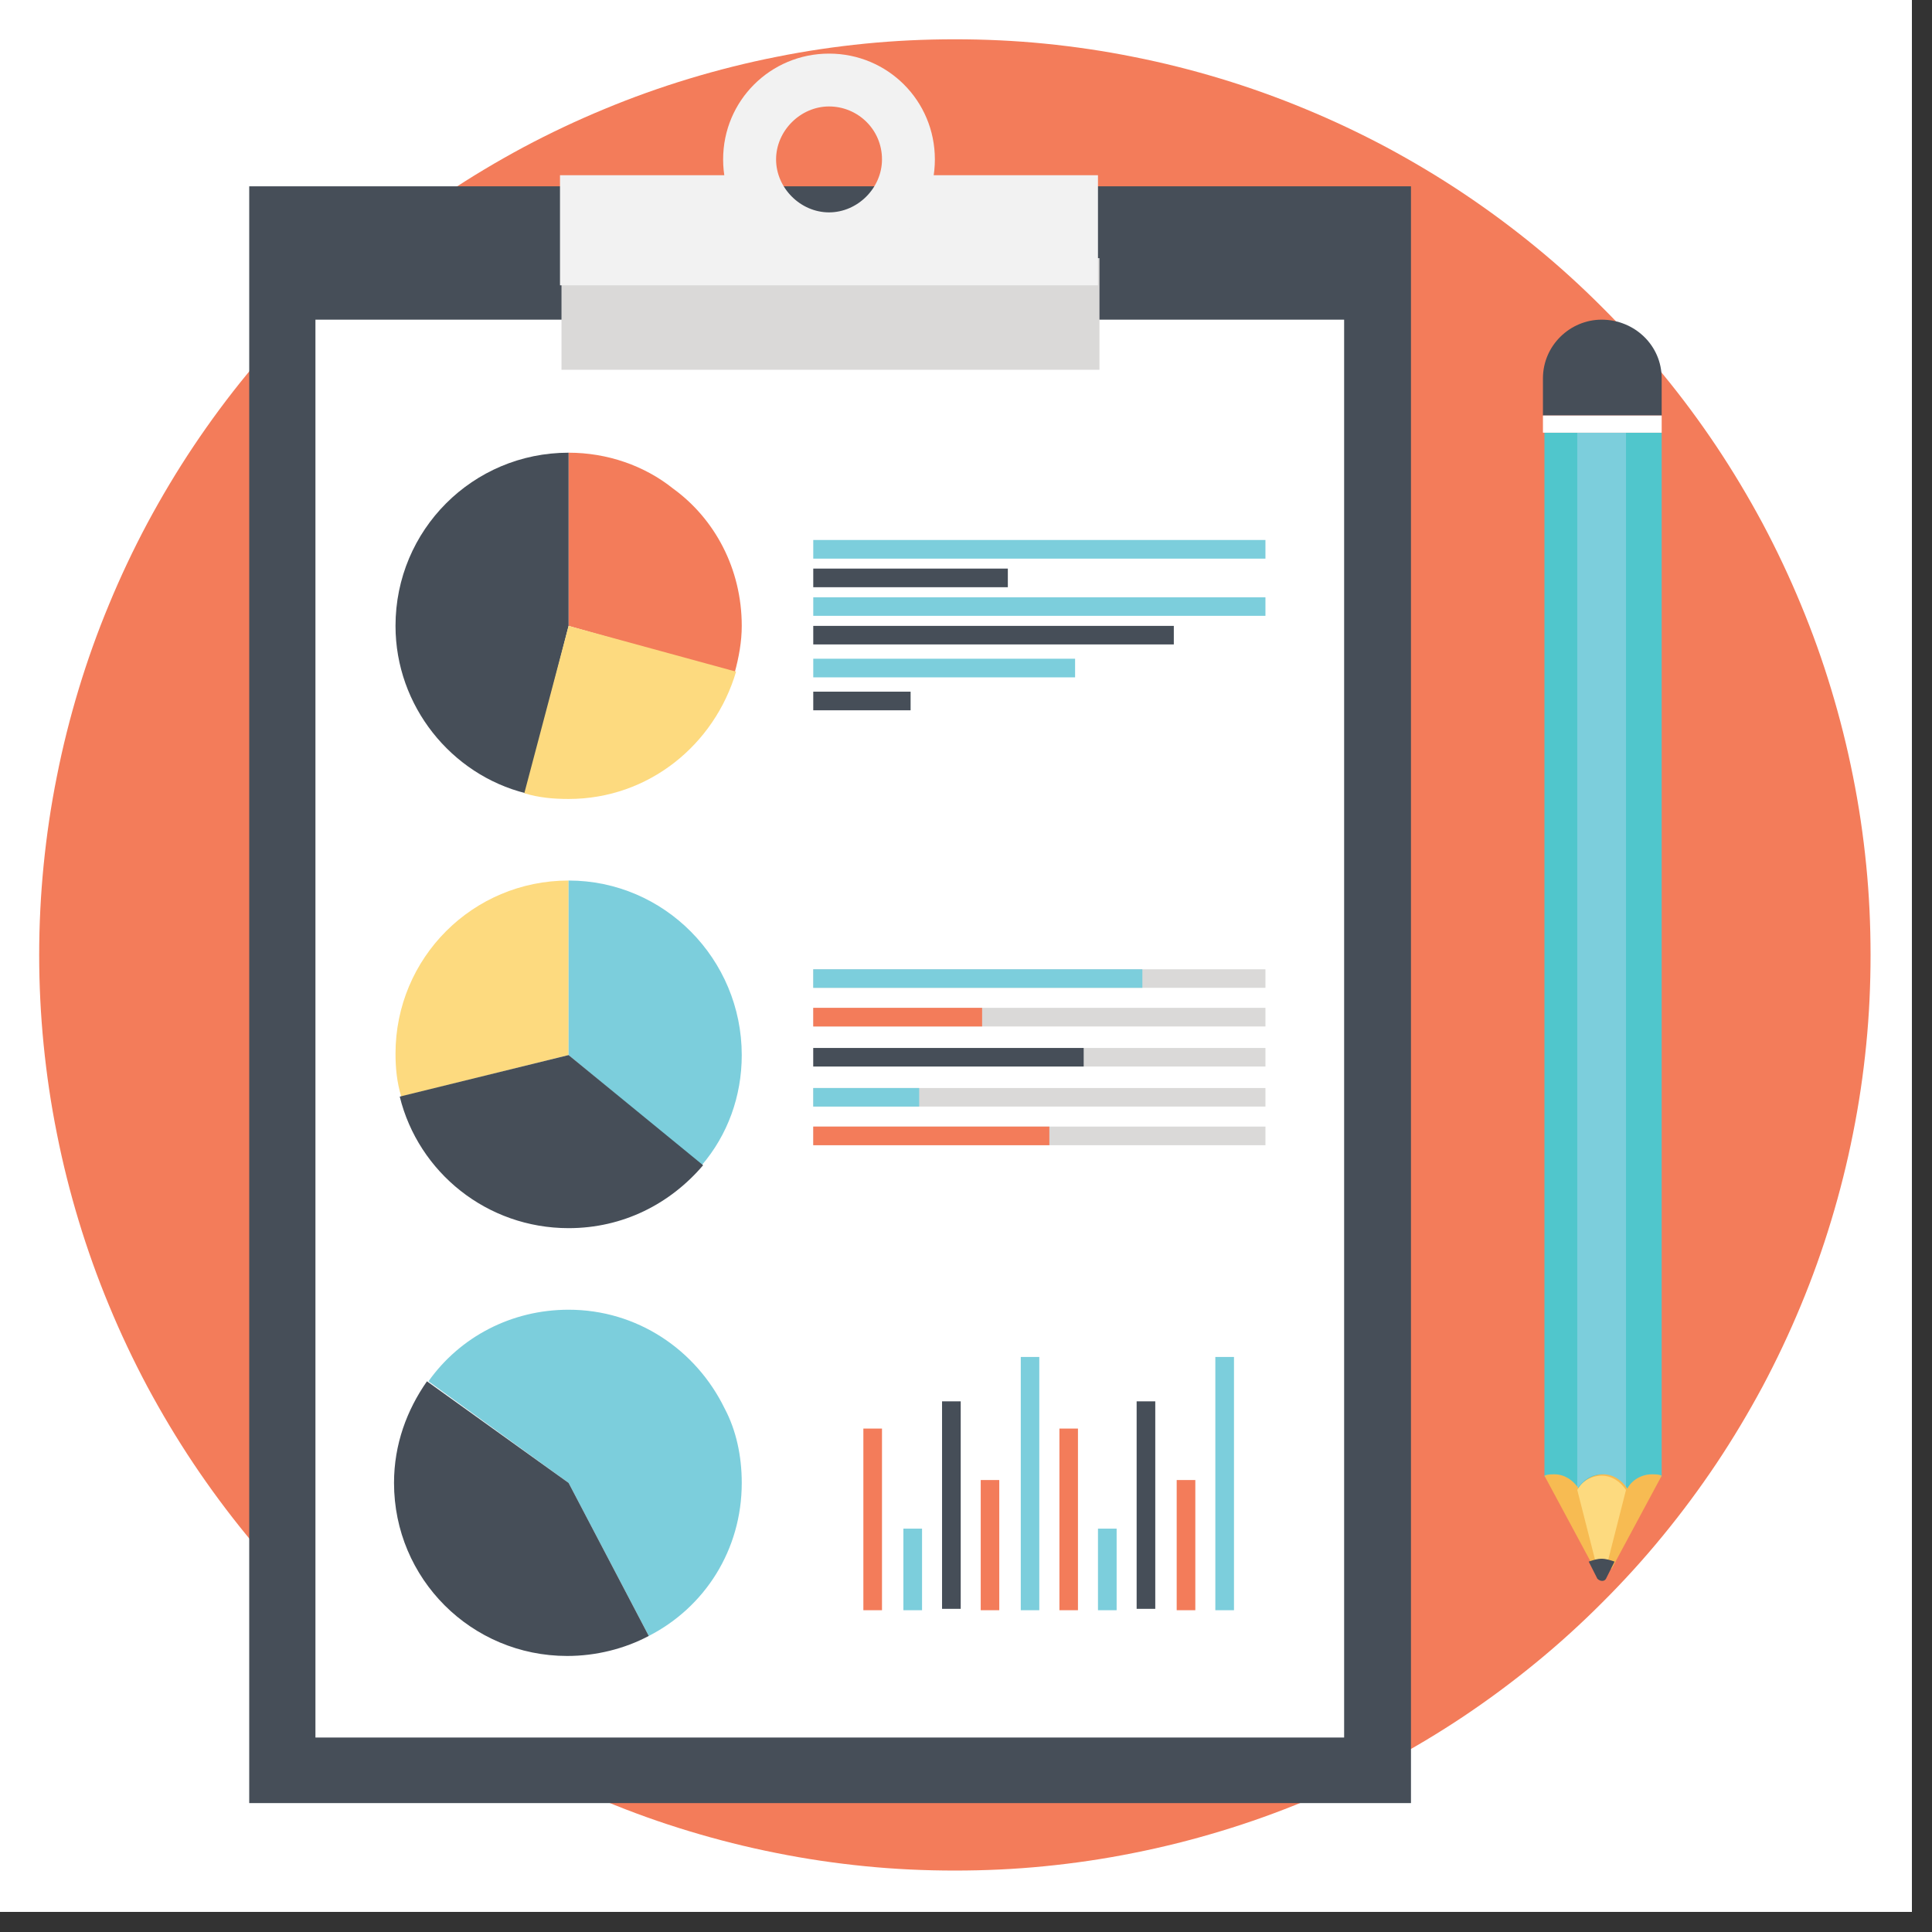 <svg xmlns="http://www.w3.org/2000/svg" xmlns:xlink="http://www.w3.org/1999/xlink" width="95" viewBox="0 0 71.25 71.25" height="95" preserveAspectRatio="xMidYMid meet"><rect x="0" y="0" width="71.25" height="71.25" fill="#333333" stroke="none"/><defs><g></g><clipPath id="8189cb989b"><path d="M 0 0 L 70.508 0 L 70.508 70.508 L 0 70.508 Z M 0 0 " clip-rule="nonzero"></path></clipPath><clipPath id="e0c5097393"><path d="M 1.445 1.449 L 68.984 1.449 L 68.984 68.984 L 1.445 68.984 Z M 1.445 1.449 " clip-rule="nonzero"></path></clipPath><clipPath id="b6a886e9e6"><path d="M 26 1.449 L 35 1.449 L 35 10 L 26 10 Z M 26 1.449 " clip-rule="nonzero"></path></clipPath></defs><g clip-path="url(#8189cb989b)"><path fill="#ffffff" d="M 0 0 L 70.508 0 L 70.508 70.508 L 0 70.508 Z M 0 0 " fill-opacity="1" fill-rule="nonzero"></path><path fill="#ffffff" d="M 0 0 L 70.508 0 L 70.508 70.508 L 0 70.508 Z M 0 0 " fill-opacity="1" fill-rule="nonzero"></path></g><g fill="#000000" fill-opacity="1"><g transform="translate(34.142, 36.366)"><g><path d="M 1.109 0.906 C 0.754 0.906 0.492 0.852 0.328 0.75 C 0.16 0.645 0.078 0.5 0.078 0.312 C 0.078 0.207 0.113 0.117 0.188 0.047 C 0.258 -0.023 0.359 -0.07 0.484 -0.094 L 0.484 -0.141 C 0.41 -0.18 0.359 -0.227 0.328 -0.281 C 0.297 -0.332 0.281 -0.395 0.281 -0.469 C 0.281 -0.645 0.395 -0.758 0.625 -0.812 L 0.625 -0.859 C 0.508 -0.922 0.422 -1 0.359 -1.094 C 0.305 -1.195 0.281 -1.316 0.281 -1.453 C 0.281 -1.598 0.312 -1.723 0.375 -1.828 C 0.438 -1.93 0.531 -2.016 0.656 -2.078 C 0.781 -2.141 0.93 -2.172 1.109 -2.172 C 1.285 -2.172 1.426 -2.141 1.531 -2.078 C 1.602 -2.172 1.641 -2.281 1.641 -2.406 L 1.688 -2.438 L 2.078 -2.344 C 2.066 -2.238 2.035 -2.148 1.984 -2.078 C 1.93 -2.016 1.859 -1.953 1.766 -1.891 L 1.766 -1.859 C 1.879 -1.754 1.938 -1.602 1.938 -1.406 C 1.938 -1.281 1.906 -1.164 1.844 -1.062 C 1.781 -0.957 1.688 -0.875 1.562 -0.812 C 1.438 -0.75 1.285 -0.719 1.109 -0.719 L 1.031 -0.719 C 0.977 -0.727 0.941 -0.734 0.922 -0.734 C 0.867 -0.734 0.828 -0.719 0.797 -0.688 C 0.773 -0.664 0.766 -0.633 0.766 -0.594 C 0.766 -0.539 0.781 -0.5 0.812 -0.469 C 0.852 -0.445 0.91 -0.438 0.984 -0.438 L 1.453 -0.422 C 1.922 -0.41 2.156 -0.207 2.156 0.188 C 2.156 0.32 2.117 0.441 2.047 0.547 C 1.984 0.66 1.875 0.75 1.719 0.812 C 1.562 0.875 1.359 0.906 1.109 0.906 Z M 1.109 -1.094 C 1.211 -1.094 1.289 -1.125 1.344 -1.188 C 1.406 -1.25 1.438 -1.336 1.438 -1.453 C 1.438 -1.555 1.406 -1.641 1.344 -1.703 C 1.289 -1.766 1.211 -1.797 1.109 -1.797 C 1.004 -1.797 0.922 -1.766 0.859 -1.703 C 0.805 -1.641 0.781 -1.555 0.781 -1.453 C 0.781 -1.336 0.805 -1.25 0.859 -1.188 C 0.922 -1.125 1.004 -1.094 1.109 -1.094 Z M 1.109 0.516 C 1.285 0.516 1.414 0.488 1.5 0.438 C 1.582 0.383 1.625 0.316 1.625 0.234 C 1.625 0.172 1.602 0.125 1.562 0.094 C 1.52 0.062 1.453 0.039 1.359 0.031 L 0.938 0.016 C 0.926 0.016 0.91 0.016 0.891 0.016 C 0.879 0.016 0.867 0.016 0.859 0.016 C 0.773 0.016 0.707 0.031 0.656 0.062 C 0.613 0.102 0.594 0.16 0.594 0.234 C 0.594 0.328 0.633 0.395 0.719 0.438 C 0.801 0.488 0.93 0.516 1.109 0.516 Z M 1.109 0.516 "></path></g></g></g><g clip-path="url(#e0c5097393)"><path fill="#f37c5a" d="M 68.984 35.219 C 68.984 36.324 68.934 37.426 68.824 38.527 C 68.715 39.629 68.555 40.719 68.336 41.805 C 68.121 42.891 67.852 43.961 67.531 45.02 C 67.211 46.078 66.84 47.117 66.414 48.141 C 65.992 49.16 65.52 50.16 65 51.137 C 64.477 52.109 63.91 53.059 63.297 53.977 C 62.68 54.898 62.023 55.785 61.32 56.641 C 60.621 57.496 59.879 58.312 59.094 59.094 C 58.312 59.879 57.496 60.621 56.641 61.32 C 55.785 62.023 54.898 62.68 53.977 63.297 C 53.059 63.91 52.109 64.477 51.137 65 C 50.16 65.52 49.16 65.992 48.141 66.414 C 47.117 66.84 46.078 67.211 45.02 67.531 C 43.961 67.852 42.891 68.121 41.805 68.336 C 40.719 68.555 39.629 68.715 38.527 68.824 C 37.426 68.934 36.324 68.984 35.215 68.984 C 34.109 68.984 33.008 68.934 31.906 68.824 C 30.805 68.715 29.715 68.555 28.629 68.336 C 27.543 68.121 26.473 67.852 25.414 67.531 C 24.355 67.211 23.316 66.84 22.293 66.414 C 21.273 65.992 20.273 65.52 19.297 65 C 18.324 64.477 17.375 63.91 16.457 63.297 C 15.535 62.68 14.648 62.023 13.793 61.32 C 12.938 60.621 12.121 59.879 11.34 59.094 C 10.555 58.312 9.812 57.496 9.113 56.641 C 8.41 55.785 7.754 54.898 7.137 53.977 C 6.523 53.059 5.957 52.109 5.434 51.137 C 4.914 50.16 4.441 49.16 4.02 48.141 C 3.594 47.117 3.223 46.078 2.902 45.02 C 2.582 43.961 2.312 42.891 2.098 41.805 C 1.879 40.719 1.719 39.629 1.609 38.527 C 1.5 37.426 1.445 36.324 1.445 35.219 C 1.445 34.109 1.5 33.008 1.609 31.906 C 1.719 30.805 1.879 29.715 2.098 28.629 C 2.312 27.543 2.582 26.473 2.902 25.414 C 3.223 24.355 3.594 23.316 4.02 22.293 C 4.441 21.273 4.914 20.273 5.434 19.297 C 5.957 18.324 6.523 17.375 7.137 16.457 C 7.754 15.535 8.41 14.648 9.113 13.793 C 9.812 12.938 10.555 12.121 11.34 11.34 C 12.121 10.555 12.938 9.812 13.793 9.113 C 14.648 8.41 15.535 7.754 16.457 7.137 C 17.375 6.523 18.324 5.957 19.297 5.434 C 20.273 4.914 21.273 4.441 22.293 4.02 C 23.316 3.594 24.355 3.223 25.414 2.902 C 26.473 2.582 27.543 2.312 28.629 2.098 C 29.715 1.879 30.805 1.719 31.906 1.609 C 33.008 1.5 34.109 1.449 35.215 1.449 C 36.324 1.449 37.426 1.5 38.527 1.609 C 39.629 1.719 40.719 1.879 41.805 2.098 C 42.891 2.312 43.961 2.582 45.02 2.902 C 46.078 3.223 47.117 3.594 48.141 4.02 C 49.16 4.441 50.16 4.914 51.137 5.434 C 52.109 5.957 53.059 6.523 53.977 7.137 C 54.898 7.754 55.785 8.41 56.641 9.113 C 57.496 9.812 58.312 10.555 59.094 11.34 C 59.879 12.121 60.621 12.938 61.32 13.793 C 62.023 14.648 62.68 15.535 63.297 16.457 C 63.91 17.375 64.477 18.324 65 19.297 C 65.52 20.273 65.992 21.273 66.414 22.293 C 66.84 23.316 67.211 24.355 67.531 25.414 C 67.852 26.473 68.121 27.543 68.336 28.629 C 68.555 29.715 68.715 30.805 68.824 31.906 C 68.934 33.008 68.984 34.109 68.984 35.219 Z M 68.984 35.219 " fill-opacity="1" fill-rule="nonzero"></path></g><path fill="#464e58" d="M 52.035 6.871 L 52.035 66.496 L 9.191 66.496 L 9.191 6.871 Z M 52.035 6.871 " fill-opacity="1" fill-rule="nonzero"></path><path fill="#ffffff" d="M 11.633 11.789 L 49.57 11.789 L 49.57 64.078 L 11.633 64.078 Z M 11.633 11.789 " fill-opacity="1" fill-rule="nonzero"></path><path fill="#7ccedc" d="M 27.355 54.688 C 27.355 57.168 25.984 59.277 23.926 60.332 L 20.969 54.688 L 15.801 50.941 C 16.961 49.305 18.859 48.301 20.969 48.301 C 23.504 48.301 25.668 49.781 26.723 51.941 C 27.145 52.734 27.355 53.684 27.355 54.688 Z M 27.355 54.688 " fill-opacity="1" fill-rule="nonzero"></path><path fill="#464e58" d="M 15.746 50.941 C 15.008 51.996 14.531 53.262 14.531 54.688 C 14.531 58.223 17.383 61.07 20.918 61.07 C 21.973 61.07 23.027 60.809 23.926 60.332 L 20.969 54.688 Z M 15.746 50.941 " fill-opacity="1" fill-rule="nonzero"></path><path fill="#fdda7f" d="M 20.969 32.473 C 17.434 32.473 14.586 35.324 14.586 38.859 C 14.586 39.387 14.637 39.914 14.797 40.441 L 20.969 38.91 Z M 20.969 32.473 " fill-opacity="1" fill-rule="nonzero"></path><path fill="#7ccedc" d="M 27.355 38.91 C 27.355 40.441 26.828 41.863 25.879 42.973 L 20.969 38.91 L 20.969 32.473 C 24.504 32.473 27.355 35.375 27.355 38.91 Z M 27.355 38.91 " fill-opacity="1" fill-rule="nonzero"></path><path fill="#464e58" d="M 14.742 40.441 C 15.43 43.238 17.961 45.293 20.969 45.293 C 22.977 45.293 24.715 44.398 25.93 42.973 L 20.969 38.91 Z M 14.742 40.441 " fill-opacity="1" fill-rule="nonzero"></path><path fill="#7ccedc" d="M 29.992 19.914 L 46.668 19.914 L 46.668 20.602 L 29.992 20.602 Z M 29.992 19.914 " fill-opacity="1" fill-rule="nonzero"></path><path fill="#7ccedc" d="M 29.992 22.027 L 46.668 22.027 L 46.668 22.711 L 29.992 22.711 Z M 29.992 22.027 " fill-opacity="1" fill-rule="nonzero"></path><path fill="#7ccedc" d="M 29.992 24.293 L 39.648 24.293 L 39.648 24.98 L 29.992 24.98 Z M 29.992 24.293 " fill-opacity="1" fill-rule="nonzero"></path><path fill="#464e58" d="M 29.992 20.969 L 37.168 20.969 L 37.168 21.656 L 29.992 21.656 Z M 29.992 20.969 " fill-opacity="1" fill-rule="nonzero"></path><path fill="#464e58" d="M 29.992 23.082 L 43.289 23.082 L 43.289 23.766 L 29.992 23.766 Z M 29.992 23.082 " fill-opacity="1" fill-rule="nonzero"></path><path fill="#464e58" d="M 29.992 25.508 L 33.582 25.508 L 33.582 26.195 L 29.992 26.195 Z M 29.992 25.508 " fill-opacity="1" fill-rule="nonzero"></path><path fill="#f37c5a" d="M 27.355 23.082 C 27.355 23.66 27.25 24.242 27.09 24.82 L 20.969 23.082 L 20.969 16.695 C 22.395 16.695 23.766 17.172 24.82 18.016 C 26.352 19.125 27.355 20.969 27.355 23.082 Z M 27.355 23.082 " fill-opacity="1" fill-rule="nonzero"></path><path fill="#464e58" d="M 20.969 16.695 C 17.434 16.695 14.586 19.547 14.586 23.082 C 14.586 26.035 16.645 28.57 19.387 29.254 L 20.969 23.082 Z M 20.969 16.695 " fill-opacity="1" fill-rule="nonzero"></path><path fill="#fdda7f" d="M 20.969 23.082 L 19.336 29.254 C 19.863 29.414 20.391 29.465 20.969 29.465 C 23.926 29.465 26.352 27.461 27.145 24.77 Z M 20.969 23.082 " fill-opacity="1" fill-rule="nonzero"></path><path fill="#dad9d8" d="M 29.992 35.746 L 46.668 35.746 L 46.668 36.43 L 29.992 36.43 Z M 29.992 35.746 " fill-opacity="1" fill-rule="nonzero"></path><path fill="#7ccedc" d="M 29.992 35.746 L 42.129 35.746 L 42.129 36.43 L 29.992 36.43 Z M 29.992 35.746 " fill-opacity="1" fill-rule="nonzero"></path><path fill="#dad9d8" d="M 29.992 37.168 L 46.668 37.168 L 46.668 37.855 L 29.992 37.855 Z M 29.992 37.168 " fill-opacity="1" fill-rule="nonzero"></path><path fill="#f37c5a" d="M 29.992 37.168 L 36.219 37.168 L 36.219 37.855 L 29.992 37.855 Z M 29.992 37.168 " fill-opacity="1" fill-rule="nonzero"></path><path fill="#dad9d8" d="M 29.992 38.648 L 46.668 38.648 L 46.668 39.332 L 29.992 39.332 Z M 29.992 38.648 " fill-opacity="1" fill-rule="nonzero"></path><path fill="#464e58" d="M 29.992 38.648 L 39.965 38.648 L 39.965 39.332 L 29.992 39.332 Z M 29.992 38.648 " fill-opacity="1" fill-rule="nonzero"></path><path fill="#dad9d8" d="M 29.992 40.125 L 46.668 40.125 L 46.668 40.809 L 29.992 40.809 Z M 29.992 40.125 " fill-opacity="1" fill-rule="nonzero"></path><path fill="#7ccedc" d="M 29.992 40.125 L 33.898 40.125 L 33.898 40.809 L 29.992 40.809 Z M 29.992 40.125 " fill-opacity="1" fill-rule="nonzero"></path><path fill="#dad9d8" d="M 29.992 41.547 L 46.668 41.547 L 46.668 42.234 L 29.992 42.234 Z M 29.992 41.547 " fill-opacity="1" fill-rule="nonzero"></path><path fill="#f37c5a" d="M 29.992 41.547 L 38.699 41.547 L 38.699 42.234 L 29.992 42.234 Z M 29.992 41.547 " fill-opacity="1" fill-rule="nonzero"></path><path fill="#7ccedc" d="M 44.82 50.043 L 45.508 50.043 L 45.508 59.383 L 44.82 59.383 Z M 44.82 50.043 " fill-opacity="1" fill-rule="nonzero"></path><path fill="#f37c5a" d="M 43.395 54.582 L 44.082 54.582 L 44.082 59.383 L 43.395 59.383 Z M 43.395 54.582 " fill-opacity="1" fill-rule="nonzero"></path><path fill="#464e58" d="M 41.918 51.68 L 42.605 51.68 L 42.605 59.332 L 41.918 59.332 Z M 41.918 51.68 " fill-opacity="1" fill-rule="nonzero"></path><path fill="#7ccedc" d="M 40.492 56.375 L 41.18 56.375 L 41.18 59.383 L 40.492 59.383 Z M 40.492 56.375 " fill-opacity="1" fill-rule="nonzero"></path><path fill="#f37c5a" d="M 39.07 52.684 L 39.754 52.684 L 39.754 59.383 L 39.07 59.383 Z M 39.07 52.684 " fill-opacity="1" fill-rule="nonzero"></path><path fill="#7ccedc" d="M 37.645 50.043 L 38.328 50.043 L 38.328 59.383 L 37.645 59.383 Z M 37.645 50.043 " fill-opacity="1" fill-rule="nonzero"></path><path fill="#f37c5a" d="M 36.168 54.582 L 36.852 54.582 L 36.852 59.383 L 36.168 59.383 Z M 36.168 54.582 " fill-opacity="1" fill-rule="nonzero"></path><path fill="#464e58" d="M 34.742 51.68 L 35.43 51.68 L 35.43 59.332 L 34.742 59.332 Z M 34.742 51.68 " fill-opacity="1" fill-rule="nonzero"></path><path fill="#7ccedc" d="M 33.316 56.375 L 34.004 56.375 L 34.004 59.383 L 33.316 59.383 Z M 33.316 56.375 " fill-opacity="1" fill-rule="nonzero"></path><path fill="#f37c5a" d="M 31.84 52.684 L 32.527 52.684 L 32.527 59.383 L 31.84 59.383 Z M 31.84 52.684 " fill-opacity="1" fill-rule="nonzero"></path><path fill="#dad9d8" d="M 20.707 9.52 L 40.547 9.52 L 40.547 13.637 L 20.707 13.637 Z M 20.707 9.52 " fill-opacity="1" fill-rule="nonzero"></path><path fill="#f2f2f2" d="M 33 6.461 C 32.844 7.621 32 8.625 30.52 8.625 C 29.043 8.625 28.199 7.621 28.039 6.461 L 20.652 6.461 L 20.652 10.523 L 40.492 10.523 L 40.492 6.461 Z M 33 6.461 " fill-opacity="1" fill-rule="nonzero"></path><g clip-path="url(#b6a886e9e6)"><path fill="#f2f2f2" d="M 30.574 9.785 C 28.41 9.785 26.668 8.043 26.668 5.879 C 26.668 3.715 28.41 1.977 30.574 1.977 C 32.738 1.977 34.477 3.715 34.477 5.879 C 34.477 8.043 32.738 9.785 30.574 9.785 Z M 30.574 3.926 C 29.52 3.926 28.621 4.824 28.621 5.879 C 28.621 6.934 29.52 7.832 30.574 7.832 C 31.629 7.832 32.527 6.934 32.527 5.879 C 32.527 4.77 31.629 3.926 30.574 3.926 Z M 30.574 3.926 " fill-opacity="1" fill-rule="nonzero"></path></g><path fill="#50c6cc" d="M 61.281 15.957 L 61.281 54.477 C 61.176 54.422 61.07 54.422 60.914 54.422 C 60.543 54.422 60.176 54.633 60.016 54.949 C 59.805 54.633 59.488 54.422 59.121 54.422 C 58.75 54.422 58.379 54.633 58.223 54.949 C 58.012 54.633 57.695 54.422 57.324 54.422 C 57.219 54.422 57.062 54.422 56.957 54.477 L 56.957 15.957 Z M 61.281 15.957 " fill-opacity="1" fill-rule="nonzero"></path><path fill="#7ccedc" d="M 58.168 15.957 L 58.168 54.898 C 58.379 54.582 58.695 54.371 59.066 54.371 C 59.438 54.371 59.805 54.582 59.965 54.898 L 59.965 15.957 Z M 58.168 15.957 " fill-opacity="1" fill-rule="nonzero"></path><path fill="#464e58" d="M 61.281 13.953 L 61.281 15.324 L 56.902 15.324 L 56.902 13.953 C 56.902 12.738 57.906 11.789 59.066 11.789 C 60.281 11.789 61.281 12.738 61.281 13.953 Z M 61.281 13.953 " fill-opacity="1" fill-rule="nonzero"></path><path fill="#ffffff" d="M 56.902 15.324 L 61.281 15.324 L 61.281 15.957 L 56.902 15.957 Z M 56.902 15.324 " fill-opacity="1" fill-rule="nonzero"></path><path fill="#f7bb52" d="M 59.438 57.852 L 61.281 54.422 C 61.176 54.371 61.07 54.371 60.914 54.371 C 60.543 54.371 60.176 54.582 60.016 54.898 C 59.805 54.582 59.488 54.371 59.121 54.371 C 58.75 54.371 58.379 54.582 58.223 54.898 C 58.012 54.582 57.695 54.371 57.324 54.371 C 57.219 54.371 57.062 54.371 56.957 54.422 L 58.801 57.852 Z M 59.438 57.852 " fill-opacity="1" fill-rule="nonzero"></path><path fill="#fdda7f" d="M 59.172 58.062 L 59.965 54.949 C 59.754 54.633 59.438 54.422 59.066 54.422 C 58.695 54.422 58.328 54.633 58.168 54.949 L 58.961 58.062 Z M 59.172 58.062 " fill-opacity="1" fill-rule="nonzero"></path><path fill="#464e58" d="M 59.227 58.223 L 59.543 57.59 C 59.383 57.535 59.227 57.484 59.066 57.484 C 58.91 57.484 58.75 57.535 58.59 57.59 L 58.91 58.223 C 59.016 58.328 59.172 58.328 59.227 58.223 Z M 59.227 58.223 " fill-opacity="1" fill-rule="nonzero"></path></svg>